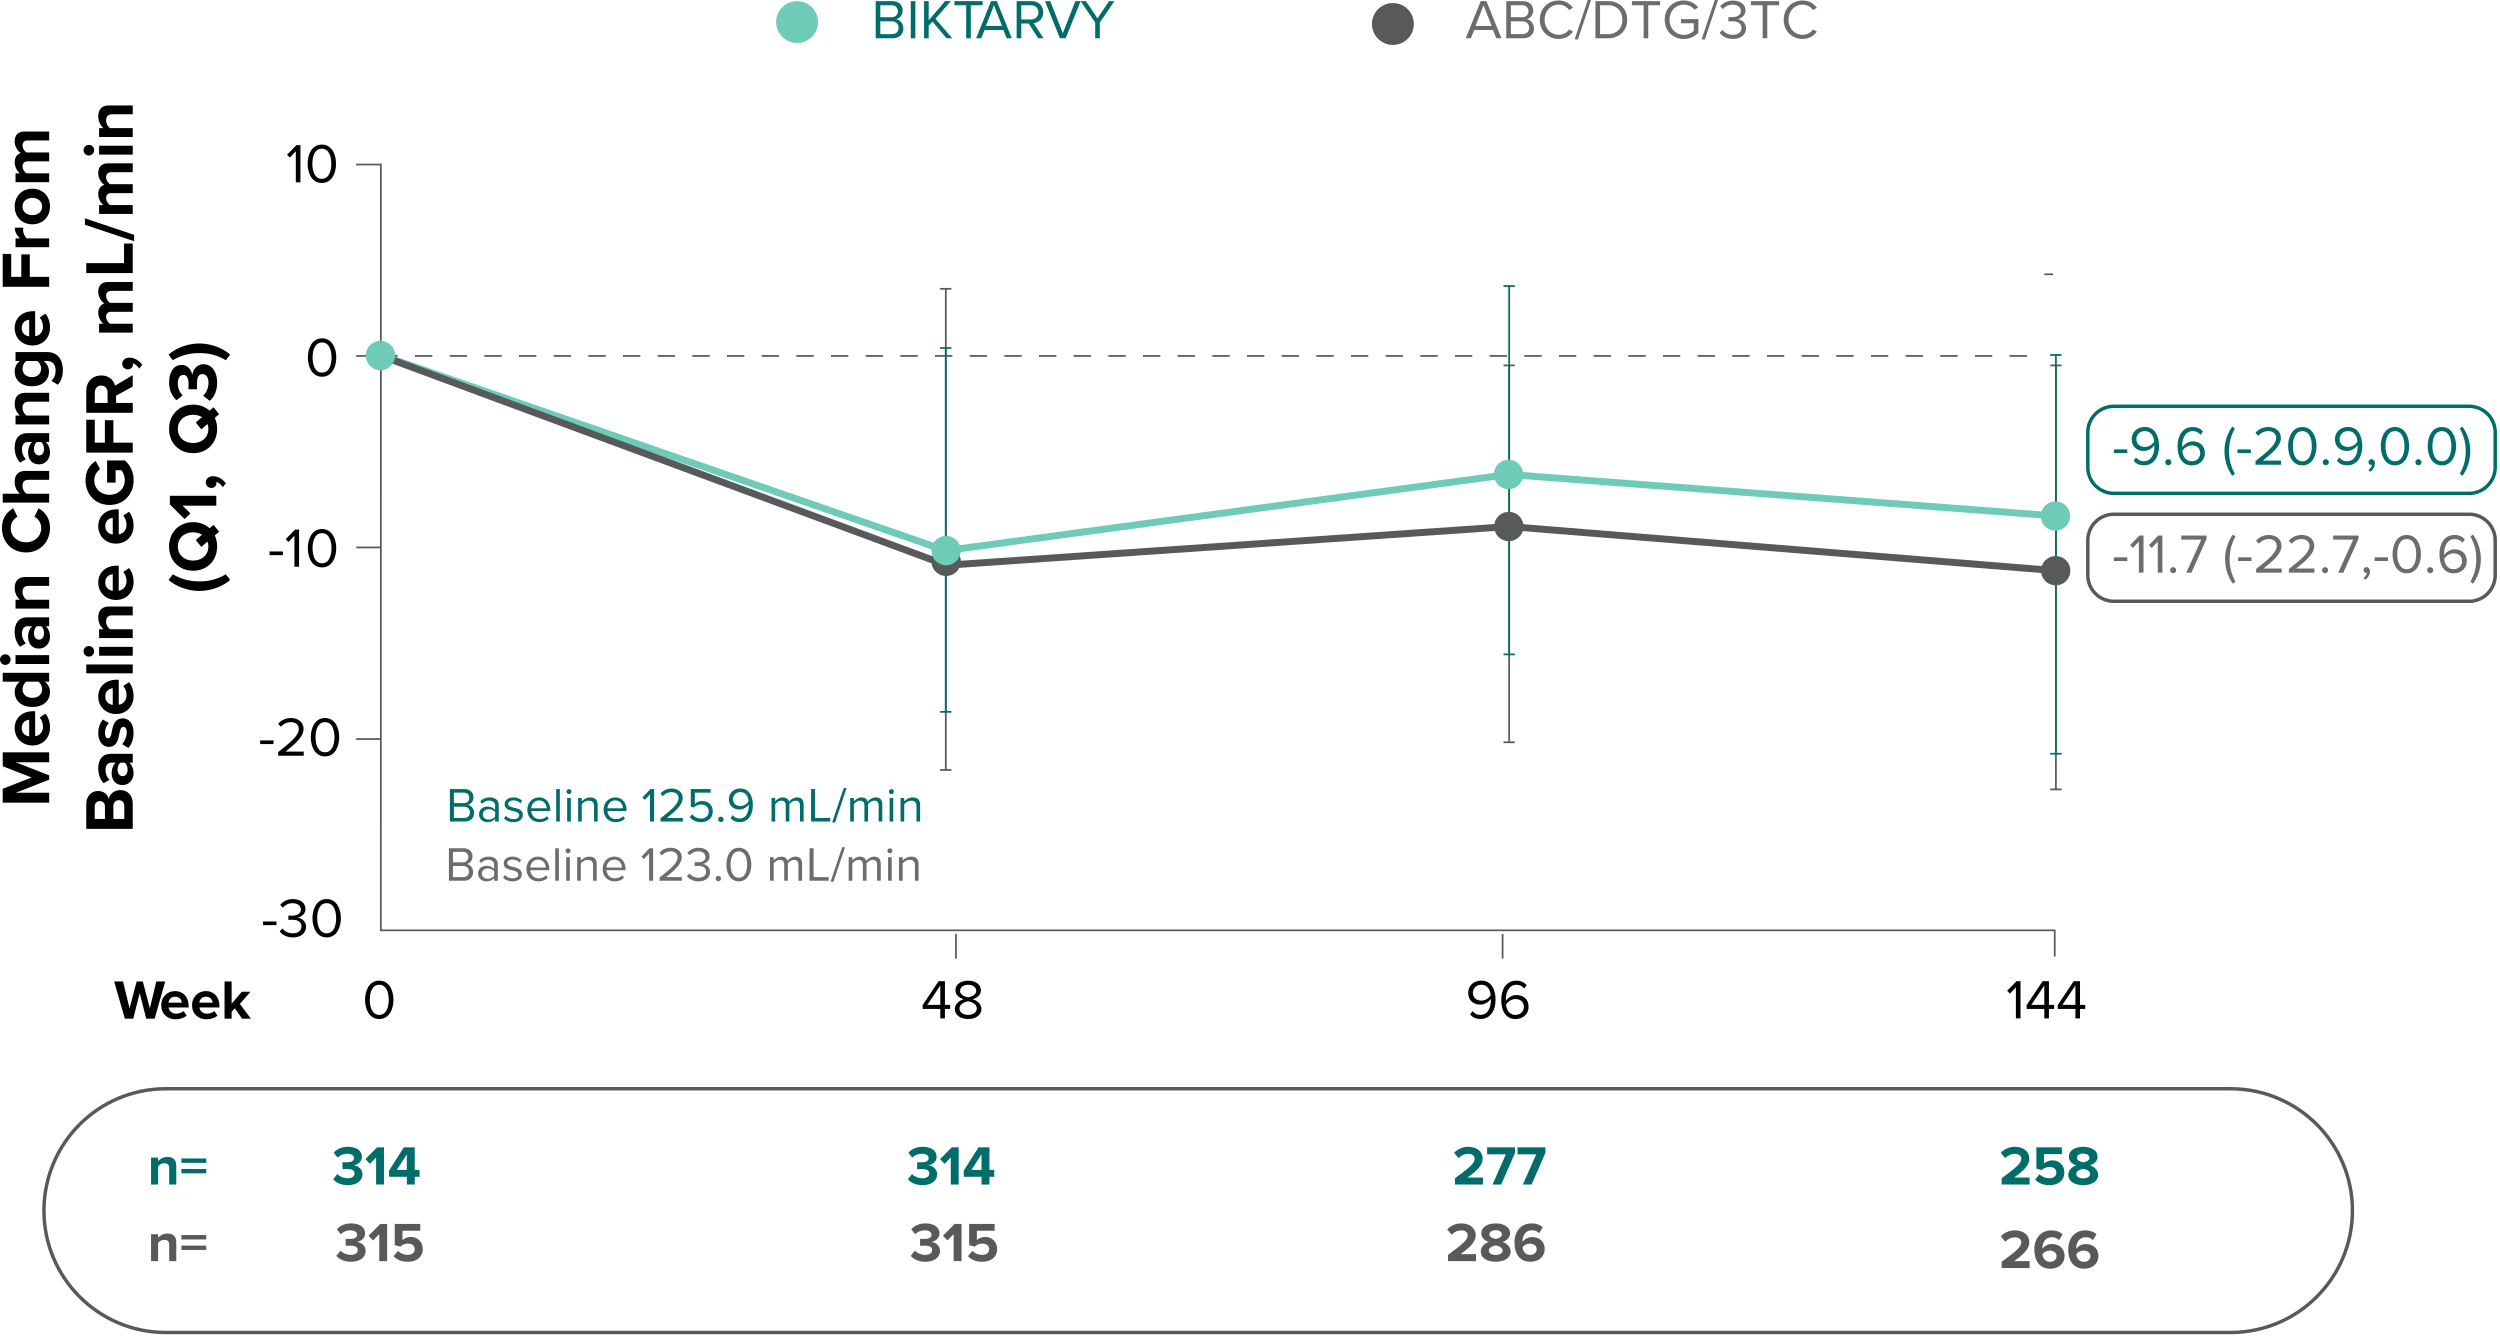 <svg width="718" height="384" viewBox="0 0 718 384" xmlns="http://www.w3.org/2000/svg">
    <g fill="none" fill-rule="evenodd">
        <path fill="#58595B" fill-rule="nonzero" d="m109.636 47-.008 219.937H590.37v7.754h-.5v-7.254H109.128V47.493h-6.88l.023-.493z"/>
        <path d="M114.22 101.969v.5h-4.979v-.5h4.978zm9.955 0v.5h-4.978v-.5h4.978zm9.956 0v.5h-4.978v-.5h4.978zm9.956 0v.5h-4.978v-.5h4.978zm9.956 0v.5h-4.978v-.5h4.978zm9.956 0v.5h-4.978v-.5H164zm9.956 0v.5h-4.978v-.5h4.978zm9.956 0v.5h-4.978v-.5h4.978zm9.956 0v.5h-4.978v-.5h4.978zm9.956 0v.5h-4.978v-.5h4.978zm9.956 0v.5h-4.978v-.5h4.978zm9.956 0v.5h-4.978v-.5h4.978zm9.956 0v.5h-4.978v-.5h4.978zm9.956 0v.5h-4.978v-.5h4.978zm9.956 0v.5h-4.978v-.5h4.978zm9.956 0v.5h-4.978v-.5h4.978zm9.956 0v.5h-4.978v-.5h4.978zm9.956 0v.5h-4.978v-.5h4.978zm9.956 0v.5h-4.978v-.5h4.978zm9.956 0v.5h-4.978v-.5h4.978zm9.956 0v.5h-4.978v-.5h4.978zm9.956 0v.5h-4.978v-.5h4.978zm9.956 0v.5h-4.978v-.5h4.978zm9.956 0v.5h-4.978v-.5h4.978zm9.956 0v.5h-4.978v-.5h4.978zm9.956 0v.5h-4.978v-.5h4.978zm9.956 0v.5h-4.978v-.5h4.978zm9.956 0v.5h-4.978v-.5h4.978zm9.956 0v.5h-4.978v-.5h4.978zm9.956 0v.5h-4.978v-.5h4.978zm9.956 0v.5h-4.978v-.5h4.978zm9.956 0v.5h-4.978v-.5h4.978zm9.956 0v.5h-4.978v-.5h4.978zm9.956 0v.5h-4.978v-.5h4.978zm9.956 0v.5h-4.978v-.5h4.978zm9.956 0v.5h-4.978v-.5h4.978zm9.956 0v.5h-4.978v-.5h4.978zm9.956 0v.5h-4.978v-.5h4.978zm9.956 0v.5h-4.978v-.5h4.978zm9.956 0v.5h-4.978v-.5h4.978zm9.956 0v.5h-4.978v-.5h4.978zm9.956 0v.5h-4.978v-.5h4.978zm9.956 0v.5h-4.978v-.5h4.978zm9.956 0v.5h-4.978v-.5h4.978zm9.956 0v.5h-4.978v-.5h4.978zm9.956 0v.5h-4.978v-.5h4.978zm9.956 0v.5h-4.978v-.5h4.978zm9.956 0v.5h-4.978v-.5h4.978zM587.12 79.033h2.5v-.5h-2.5z" fill="#58595B" fill-rule="nonzero"/>
        <path fill="#58595B" fill-rule="nonzero" d="M271.385 82.764v138.37h.5V82.764z"/>
        <path fill="#58595B" d="M269.995 83.191h3.25v-.499h-3.25zM270.01 221.384h3.25v-.5h-3.25z"/>
        <path fill="#58595B" fill-rule="nonzero" d="M433.184 104.941v108.062h.5V104.941z"/>
        <path fill="#58595B" d="M431.808 105.191h3.251v-.5h-3.251zM431.804 213.437h3.25v-.5h-3.25z"/>
        <path fill="#58595B" fill-rule="nonzero" d="M590.205 104.941v122h.5v-122z"/>
        <path fill="#58595B" d="M588.829 105.191h3.25v-.5h-3.25zM588.829 226.962h3.25v-.5h-3.25z"/>
        <g fill="#000" fill-rule="nonzero">
            <path d="M41.995 292.555h2.416l3.04-10.672h-2.56l-1.856 7.712-2.016-7.712h-1.776l-2.032 7.712-1.872-7.712h-2.544l3.056 10.672h2.416l1.856-7.328zM46.3 288.683c0 2.48 1.775 4.064 4.127 4.064 1.2 0 2.416-.368 3.184-1.072l-.896-1.312c-.496.48-1.344.768-2.064.768-1.312 0-2.096-.816-2.224-1.792h5.744v-.448c0-2.528-1.568-4.256-3.872-4.256-2.352 0-4 1.808-4 4.048zm4-2.432c1.343 0 1.855.976 1.903 1.712h-3.808c.096-.768.64-1.712 1.904-1.712zM55.147 288.683c0 2.48 1.776 4.064 4.128 4.064 1.2 0 2.416-.368 3.184-1.072l-.896-1.312c-.496.48-1.344.768-2.064.768-1.312 0-2.096-.816-2.224-1.792h5.744v-.448c0-2.528-1.568-4.256-3.872-4.256-2.352 0-4 1.808-4 4.048zm4-2.432c1.344 0 1.856.976 1.904 1.712h-3.808c.096-.768.64-1.712 1.904-1.712zM69.5 292.555h2.543l-3.152-4.224 3.056-3.504h-2.496l-2.928 3.44v-6.384h-2.032v10.672h2.032v-1.984l.928-.992z"/>
        </g>
        <path d="M104.845 287.143c0 2.592 1.152 5.52 4.08 5.52 2.912 0 4.08-2.928 4.08-5.52 0-2.608-1.168-5.504-4.08-5.504-2.928 0-4.08 2.896-4.08 5.504zm6.8 0c0 2.128-.688 4.336-2.72 4.336s-2.72-2.208-2.72-4.336.688-4.32 2.72-4.32 2.72 2.192 2.72 4.32z" fill="#000" fill-rule="nonzero"/>
        <g fill="#006D6A" fill-rule="nonzero">
            <path d="M129.202 235.952h4.256c1.708 0 2.702-1.022 2.702-2.52 0-1.12-.826-2.142-1.82-2.296.854-.182 1.638-.966 1.638-2.142 0-1.4-.994-2.38-2.618-2.38h-4.158v9.338zm1.162-5.292v-3.01h2.8c1.05 0 1.61.672 1.61 1.512 0 .854-.56 1.498-1.61 1.498h-2.8zm0 4.256v-3.22h2.856c1.148 0 1.736.756 1.736 1.61 0 .994-.644 1.61-1.736 1.61h-2.856zM142.194 235.952h1.05v-4.648c0-1.638-1.19-2.282-2.618-2.282-1.106 0-1.974.364-2.702 1.12l.49.728c.602-.644 1.26-.938 2.072-.938.98 0 1.708.518 1.708 1.428v1.218c-.546-.63-1.316-.924-2.24-.924-1.148 0-2.366.714-2.366 2.226 0 1.47 1.218 2.24 2.366 2.24.91 0 1.68-.322 2.24-.938v.77zm0-1.428c-.406.56-1.12.84-1.862.84-.98 0-1.666-.616-1.666-1.47 0-.868.686-1.484 1.666-1.484.742 0 1.456.28 1.862.84v1.274zM144.756 235.056c.686.728 1.624 1.064 2.73 1.064 1.75 0 2.66-.91 2.66-2.044 0-1.498-1.358-1.834-2.534-2.1-.882-.21-1.652-.42-1.652-1.078 0-.602.574-1.022 1.498-1.022.868 0 1.61.364 2.016.854l.49-.728c-.546-.546-1.358-.98-2.506-.98-1.61 0-2.52.896-2.52 1.946 0 1.4 1.302 1.708 2.45 1.974.91.224 1.736.462 1.736 1.204 0 .658-.56 1.12-1.596 1.12-.924 0-1.778-.448-2.226-.966l-.546.756zM151.462 232.564c0 2.114 1.442 3.556 3.444 3.556 1.106 0 2.016-.364 2.688-1.036l-.504-.686c-.532.546-1.316.854-2.086.854-1.456 0-2.352-1.064-2.436-2.338h5.474v-.266c0-2.03-1.204-3.626-3.248-3.626-1.932 0-3.332 1.582-3.332 3.542zm3.318-2.674c1.54 0 2.212 1.246 2.226 2.254h-4.438c.056-1.036.77-2.254 2.212-2.254zM159.736 235.952h1.05v-9.338h-1.05zM163.404 228.056a.717.717 0 0 0 .714-.714c0-.392-.322-.7-.714-.7-.378 0-.7.308-.7.7 0 .392.322.714.7.714zm-.518 7.896h1.05v-6.762h-1.05v6.762zM170.6 235.952h1.05v-4.746c0-1.47-.742-2.184-2.156-2.184-1.008 0-1.932.588-2.408 1.148v-.98h-1.05v6.762h1.05v-4.942c.392-.546 1.176-1.05 2.002-1.05.91 0 1.512.378 1.512 1.568v4.424zM173.358 232.564c0 2.114 1.442 3.556 3.444 3.556 1.106 0 2.016-.364 2.688-1.036l-.504-.686c-.532.546-1.316.854-2.086.854-1.456 0-2.352-1.064-2.436-2.338h5.474v-.266c0-2.03-1.204-3.626-3.248-3.626-1.932 0-3.332 1.582-3.332 3.542zm3.318-2.674c1.54 0 2.212 1.246 2.226 2.254h-4.438c.056-1.036.77-2.254 2.212-2.254zM186.686 235.952h1.162v-9.338h-1.022l-2.338 2.408.7.714 1.498-1.582zM189.696 235.952h6.412v-1.036h-4.578c2.604-2.058 4.536-3.794 4.536-5.698 0-1.862-1.582-2.744-3.136-2.744-1.316 0-2.534.532-3.248 1.47l.714.742c.546-.7 1.414-1.176 2.534-1.176.966 0 1.946.518 1.946 1.708 0 1.61-1.82 3.164-5.18 5.81v.924zM198.096 234.622c.7.924 1.708 1.498 3.29 1.498 1.876 0 3.318-1.176 3.318-3.08 0-1.918-1.414-2.982-2.968-2.982-.938 0-1.736.392-2.184.84v-3.248h4.55v-1.036h-5.712v5.04l.854.294c.63-.616 1.33-.882 2.156-.882 1.26 0 2.142.784 2.142 2.016 0 1.134-.882 2.002-2.156 2.002-1.148 0-1.96-.448-2.576-1.232l-.714.77zM206.272 235.322c0 .42.35.77.77.77.42 0 .77-.35.77-.77 0-.42-.35-.77-.77-.77-.42 0-.77.35-.77.77zM209.828 234.986c.588.672 1.4 1.12 2.59 1.12 2.618 0 3.794-2.296 3.794-4.816 0-2.548-.994-4.83-3.612-4.83-2.03 0-3.262 1.442-3.262 3.052 0 1.988 1.386 2.982 3.066 2.982 1.19 0 2.226-.812 2.632-1.456.014.126.014.252.014.378 0 1.764-.742 3.654-2.632 3.654-.966 0-1.526-.392-2.002-.952l-.588.868zm5.166-4.886c-.49.826-1.4 1.386-2.324 1.386-1.204 0-2.156-.644-2.156-2.016 0-.882.714-1.974 2.142-1.974 1.624 0 2.24 1.442 2.338 2.604zM229.75 235.952h1.05v-4.886c0-1.358-.658-2.044-1.89-2.044-.98 0-1.89.644-2.268 1.26-.196-.7-.784-1.26-1.82-1.26-.994 0-1.904.714-2.184 1.148v-.98h-1.05v6.762h1.05v-4.942c.364-.546 1.092-1.05 1.778-1.05.882 0 1.246.546 1.246 1.4v4.592h1.05v-4.956c.35-.532 1.092-1.036 1.792-1.036.868 0 1.246.546 1.246 1.4v4.592zM232.942 235.952h5.502v-1.036h-4.34v-8.302h-1.162zM238.99 236.232h.826l3.318-9.898h-.826zM252.346 235.952h1.05v-4.886c0-1.358-.658-2.044-1.89-2.044-.98 0-1.89.644-2.268 1.26-.196-.7-.784-1.26-1.82-1.26-.994 0-1.904.714-2.184 1.148v-.98h-1.05v6.762h1.05v-4.942c.364-.546 1.092-1.05 1.778-1.05.882 0 1.246.546 1.246 1.4v4.592h1.05v-4.956c.35-.532 1.092-1.036 1.792-1.036.868 0 1.246.546 1.246 1.4v4.592zM256.014 228.056a.717.717 0 0 0 .714-.714c0-.392-.322-.7-.714-.7-.378 0-.7.308-.7.7 0 .392.322.714.7.714zm-.518 7.896h1.05v-6.762h-1.05v6.762zM263.21 235.952h1.05v-4.746c0-1.47-.742-2.184-2.156-2.184-1.008 0-1.932.588-2.408 1.148v-.98h-1.05v6.762h1.05v-4.942c.392-.546 1.176-1.05 2.002-1.05.91 0 1.512.378 1.512 1.568v4.424z"/>
        </g>
        <g fill="#6B6C6E" fill-rule="nonzero">
            <path d="M128.927 252.955h4.256c1.708 0 2.702-1.022 2.702-2.52 0-1.12-.826-2.142-1.82-2.296.854-.182 1.638-.966 1.638-2.142 0-1.4-.994-2.38-2.618-2.38h-4.158v9.338zm1.162-5.292v-3.01h2.8c1.05 0 1.61.672 1.61 1.512 0 .854-.56 1.498-1.61 1.498h-2.8zm0 4.256v-3.22h2.856c1.148 0 1.736.756 1.736 1.61 0 .994-.644 1.61-1.736 1.61h-2.856zM141.919 252.955h1.05v-4.648c0-1.638-1.19-2.282-2.618-2.282-1.106 0-1.974.364-2.702 1.12l.49.728c.602-.644 1.26-.938 2.072-.938.98 0 1.708.518 1.708 1.428v1.218c-.546-.63-1.316-.924-2.24-.924-1.148 0-2.366.714-2.366 2.226 0 1.47 1.218 2.24 2.366 2.24.91 0 1.68-.322 2.24-.938v.77zm0-1.428c-.406.56-1.12.84-1.862.84-.98 0-1.666-.616-1.666-1.47 0-.868.686-1.484 1.666-1.484.742 0 1.456.28 1.862.84v1.274zM144.48 252.06c.687.727 1.625 1.063 2.73 1.063 1.75 0 2.66-.91 2.66-2.044 0-1.498-1.357-1.834-2.533-2.1-.882-.21-1.652-.42-1.652-1.078 0-.602.574-1.022 1.498-1.022.868 0 1.61.364 2.016.854l.49-.728c-.546-.546-1.358-.98-2.506-.98-1.61 0-2.52.896-2.52 1.946 0 1.4 1.302 1.708 2.45 1.974.91.224 1.736.462 1.736 1.204 0 .658-.56 1.12-1.596 1.12-.924 0-1.778-.448-2.226-.966l-.546.756zM151.187 249.567c0 2.114 1.442 3.556 3.444 3.556 1.106 0 2.016-.364 2.688-1.036l-.504-.686c-.532.546-1.316.854-2.086.854-1.456 0-2.352-1.064-2.436-2.338h5.474v-.266c0-2.03-1.204-3.626-3.248-3.626-1.932 0-3.332 1.582-3.332 3.542zm3.318-2.674c1.54 0 2.212 1.246 2.226 2.254h-4.438c.056-1.036.77-2.254 2.212-2.254zM159.46 252.955h1.05v-9.338h-1.05zM163.129 245.06a.717.717 0 0 0 .714-.715c0-.392-.322-.7-.714-.7-.378 0-.7.308-.7.7 0 .392.322.714.7.714zm-.518 7.895h1.05v-6.762h-1.05v6.762zM170.325 252.955h1.05v-4.746c0-1.47-.742-2.184-2.156-2.184-1.008 0-1.932.588-2.408 1.148v-.98h-1.05v6.762h1.05v-4.942c.392-.546 1.176-1.05 2.002-1.05.91 0 1.512.378 1.512 1.568v4.424zM173.083 249.567c0 2.114 1.442 3.556 3.444 3.556 1.106 0 2.016-.364 2.688-1.036l-.504-.686c-.532.546-1.316.854-2.086.854-1.456 0-2.352-1.064-2.436-2.338h5.474v-.266c0-2.03-1.204-3.626-3.248-3.626-1.932 0-3.332 1.582-3.332 3.542zm3.318-2.674c1.54 0 2.212 1.246 2.226 2.254h-4.438c.056-1.036.77-2.254 2.212-2.254zM186.41 252.955h1.163v-9.338h-1.022l-2.338 2.408.7.714 1.498-1.582zM189.42 252.955h6.413v-1.036h-4.578c2.604-2.058 4.536-3.794 4.536-5.698 0-1.862-1.582-2.744-3.136-2.744-1.316 0-2.534.532-3.248 1.47l.714.742c.546-.7 1.414-1.176 2.534-1.176.966 0 1.946.518 1.946 1.708 0 1.61-1.82 3.164-5.18 5.81v.924zM197.303 251.583c.574.84 1.736 1.54 3.318 1.54 2.058 0 3.304-1.134 3.304-2.688 0-1.498-1.302-2.226-2.156-2.296.882-.154 2.016-.826 2.016-2.17 0-1.582-1.372-2.492-3.164-2.492-1.442 0-2.52.63-3.192 1.442l.644.728c.686-.742 1.442-1.134 2.464-1.134 1.134 0 2.086.56 2.086 1.596 0 1.078-.994 1.54-2.17 1.54-.378 0-.812 0-.966-.014v1.064c.14-.014.574-.014.966-.014 1.372 0 2.324.49 2.324 1.652 0 1.078-.826 1.75-2.184 1.75-1.106 0-2.058-.504-2.604-1.232l-.686.728zM205.535 252.325c0 .42.35.77.77.77.42 0 .77-.35.77-.77 0-.42-.35-.77-.77-.77-.42 0-.77.35-.77.77zM208.629 248.293c0 2.268 1.008 4.83 3.57 4.83 2.548 0 3.57-2.562 3.57-4.83 0-2.282-1.022-4.816-3.57-4.816-2.562 0-3.57 2.534-3.57 4.816zm5.95 0c0 1.862-.602 3.794-2.38 3.794s-2.38-1.932-2.38-3.794.602-3.78 2.38-3.78 2.38 1.918 2.38 3.78zM229.307 252.955h1.05v-4.886c0-1.358-.658-2.044-1.89-2.044-.98 0-1.89.644-2.268 1.26-.196-.7-.784-1.26-1.82-1.26-.994 0-1.904.714-2.184 1.148v-.98h-1.05v6.762h1.05v-4.942c.364-.546 1.092-1.05 1.778-1.05.882 0 1.246.546 1.246 1.4v4.592h1.05V248c.35-.532 1.092-1.036 1.792-1.036.868 0 1.246.546 1.246 1.4v4.592zM232.499 252.955H238v-1.036h-4.34v-8.302h-1.162zM238.547 253.235h.826l3.318-9.898h-.826zM251.903 252.955h1.05v-4.886c0-1.358-.658-2.044-1.89-2.044-.98 0-1.89.644-2.268 1.26-.196-.7-.784-1.26-1.82-1.26-.994 0-1.904.714-2.184 1.148v-.98h-1.05v6.762h1.05v-4.942c.364-.546 1.092-1.05 1.778-1.05.882 0 1.246.546 1.246 1.4v4.592h1.05V248c.35-.532 1.092-1.036 1.792-1.036.868 0 1.246.546 1.246 1.4v4.592zM255.57 245.06a.717.717 0 0 0 .715-.715c0-.392-.322-.7-.714-.7-.378 0-.7.308-.7.7 0 .392.322.714.7.714zm-.517 7.895h1.05v-6.762h-1.05v6.762zM262.767 252.955h1.05v-4.746c0-1.47-.742-2.184-2.156-2.184-1.008 0-1.932.588-2.408 1.148v-.98h-1.05v6.762h1.05v-4.942c.392-.546 1.176-1.05 2.002-1.05.91 0 1.512.378 1.512 1.568v4.424z"/>
        </g>
        <g fill="#006D6A" fill-rule="nonzero">
            <path d="M607.118 130.127h3.84v-1.056h-3.84zM612.782 132.367c.672.768 1.6 1.28 2.96 1.28 2.992 0 4.336-2.624 4.336-5.504 0-2.912-1.136-5.52-4.128-5.52-2.32 0-3.728 1.648-3.728 3.488 0 2.272 1.584 3.408 3.504 3.408 1.36 0 2.544-.928 3.008-1.664.016.144.016.288.016.432 0 2.016-.848 4.176-3.008 4.176-1.104 0-1.744-.448-2.288-1.088l-.672.992zm5.904-5.584c-.56.944-1.6 1.584-2.656 1.584-1.376 0-2.464-.736-2.464-2.304 0-1.008.816-2.256 2.448-2.256 1.856 0 2.56 1.648 2.672 2.976zM621.854 132.751c0 .48.4.88.88.88s.88-.4.88-.88-.4-.88-.88-.88-.88.4-.88.88zM625.39 128.16c0 2.895 1.136 5.503 4.112 5.503 2.336 0 3.744-1.632 3.744-3.488 0-2.272-1.568-3.408-3.488-3.408-1.376 0-2.56.928-3.024 1.664-.016-.144-.016-.272-.016-.416 0-2.096.944-4.192 3.008-4.192 1.12 0 1.744.448 2.288 1.088l.672-.992c-.656-.752-1.584-1.28-2.96-1.28-2.992 0-4.336 2.624-4.336 5.52zm6.512 2.063c0 1.024-.8 2.256-2.448 2.256-1.856 0-2.56-1.632-2.688-2.96.592-.944 1.616-1.6 2.672-1.6 1.376 0 2.464.736 2.464 2.304zM641.118 136.655l.72-.56c-1.024-2.016-1.664-3.856-1.664-6.512 0-2.672.64-4.496 1.664-6.528l-.72-.544c-1.44 1.984-2.256 4.496-2.256 7.072 0 2.576.816 5.104 2.256 7.072zM642.606 130.127h3.84v-1.056h-3.84zM647.79 133.471h7.328v-1.184h-5.232c2.976-2.352 5.184-4.336 5.184-6.512 0-2.128-1.808-3.136-3.584-3.136-1.504 0-2.896.608-3.712 1.68l.816.848c.624-.8 1.616-1.344 2.896-1.344 1.104 0 2.224.592 2.224 1.952 0 1.84-2.08 3.616-5.92 6.64v1.056zM657.15 128.143c0 2.592 1.152 5.52 4.08 5.52 2.912 0 4.08-2.928 4.08-5.52 0-2.608-1.168-5.504-4.08-5.504-2.928 0-4.08 2.896-4.08 5.504zm6.8 0c0 2.128-.688 4.336-2.72 4.336s-2.72-2.208-2.72-4.336.688-4.32 2.72-4.32 2.72 2.192 2.72 4.32zM667.086 132.751c0 .48.4.88.88.88s.88-.4.88-.88-.4-.88-.88-.88-.88.4-.88.88zM671.15 132.367c.672.768 1.6 1.28 2.96 1.28 2.992 0 4.336-2.624 4.336-5.504 0-2.912-1.136-5.52-4.128-5.52-2.32 0-3.728 1.648-3.728 3.488 0 2.272 1.584 3.408 3.504 3.408 1.36 0 2.544-.928 3.008-1.664.016.144.016.288.016.432 0 2.016-.848 4.176-3.008 4.176-1.104 0-1.744-.448-2.288-1.088l-.672.992zm5.904-5.584c-.56.944-1.6 1.584-2.656 1.584-1.376 0-2.464-.736-2.464-2.304 0-1.008.816-2.256 2.448-2.256 1.856 0 2.56 1.648 2.672 2.976zM680.766 135.503c.736-.528 1.312-1.44 1.312-2.416 0-.768-.48-1.216-1.008-1.216-.48 0-.848.4-.848.864 0 .48.32.816.768.816.08 0 .192-.016.224-.032-.064.528-.528 1.152-1.04 1.488l.592.496zM683.758 128.143c0 2.592 1.152 5.52 4.08 5.52 2.912 0 4.08-2.928 4.08-5.52 0-2.608-1.168-5.504-4.08-5.504-2.928 0-4.08 2.896-4.08 5.504zm6.8 0c0 2.128-.688 4.336-2.72 4.336s-2.72-2.208-2.72-4.336.688-4.32 2.72-4.32 2.72 2.192 2.72 4.32zM693.694 132.751c0 .48.4.88.88.88s.88-.4.88-.88-.4-.88-.88-.88-.88.4-.88.88zM697.23 128.143c0 2.592 1.152 5.52 4.08 5.52 2.912 0 4.08-2.928 4.08-5.52 0-2.608-1.168-5.504-4.08-5.504-2.928 0-4.08 2.896-4.08 5.504zm6.8 0c0 2.128-.688 4.336-2.72 4.336s-2.72-2.208-2.72-4.336.688-4.32 2.72-4.32 2.72 2.192 2.72 4.32zM708.158 129.583c0 2.656-.64 4.496-1.68 6.512l.72.56c1.456-1.968 2.272-4.496 2.272-7.072 0-2.576-.816-5.088-2.272-7.072l-.72.544c1.04 2.032 1.68 3.856 1.68 6.528z"/>
        </g>
        <g fill="#6B6C6E" fill-rule="nonzero">
            <path d="M607.118 161.125h3.84v-1.056h-3.84zM614.286 164.469h1.328v-10.672h-1.168l-2.672 2.752.8.816 1.712-1.808zM619.71 164.469h1.328v-10.672h-1.168l-2.672 2.752.8.816 1.712-1.808zM623.246 163.749c0 .48.4.88.88.88s.88-.4.88-.88-.4-.88-.88-.88-.88.4-.88.88zM627.902 164.469h1.472l4.368-9.76v-.912h-7.28v1.184h5.744zM641.294 167.653l.72-.56c-1.024-2.016-1.664-3.856-1.664-6.512 0-2.672.64-4.496 1.664-6.528l-.72-.544c-1.44 1.984-2.256 4.496-2.256 7.072 0 2.576.816 5.104 2.256 7.072zM642.782 161.125h3.84v-1.056h-3.84zM647.966 164.469h7.328v-1.184h-5.232c2.976-2.352 5.184-4.336 5.184-6.512 0-2.128-1.808-3.136-3.584-3.136-1.504 0-2.896.608-3.712 1.68l.816.848c.624-.8 1.616-1.344 2.896-1.344 1.104 0 2.224.592 2.224 1.952 0 1.84-2.08 3.616-5.92 6.64v1.056zM657.374 164.469h7.328v-1.184h-5.232c2.976-2.352 5.184-4.336 5.184-6.512 0-2.128-1.808-3.136-3.584-3.136-1.504 0-2.896.608-3.712 1.68l.816.848c.624-.8 1.616-1.344 2.896-1.344 1.104 0 2.224.592 2.224 1.952 0 1.84-2.08 3.616-5.92 6.64v1.056zM666.878 163.749c0 .48.4.88.88.88s.88-.4.88-.88-.4-.88-.88-.88-.88.4-.88.88zM671.534 164.469h1.472l4.368-9.76v-.912h-7.28v1.184h5.744zM679.342 166.5c.736-.527 1.312-1.44 1.312-2.415 0-.768-.48-1.216-1.008-1.216-.48 0-.848.4-.848.864 0 .48.32.816.768.816.08 0 .192-.016.224-.032-.064.528-.528 1.152-1.04 1.488l.592.496zM681.998 161.125h3.84v-1.056h-3.84zM687.134 159.14c0 2.593 1.152 5.52 4.08 5.52 2.912 0 4.08-2.927 4.08-5.52 0-2.607-1.168-5.503-4.08-5.503-2.928 0-4.08 2.896-4.08 5.504zm6.8 0c0 2.129-.688 4.337-2.72 4.337s-2.72-2.208-2.72-4.336.688-4.32 2.72-4.32 2.72 2.192 2.72 4.32zM697.07 163.749c0 .48.4.88.88.88s.88-.4.88-.88-.4-.88-.88-.88-.88.4-.88.88zM700.606 159.157c0 2.896 1.136 5.504 4.112 5.504 2.336 0 3.744-1.632 3.744-3.488 0-2.272-1.568-3.408-3.488-3.408-1.376 0-2.56.928-3.024 1.664-.016-.144-.016-.272-.016-.416 0-2.096.944-4.192 3.008-4.192 1.12 0 1.744.448 2.288 1.088l.672-.992c-.656-.752-1.584-1.28-2.96-1.28-2.992 0-4.336 2.624-4.336 5.52zm6.512 2.064c0 1.024-.8 2.256-2.448 2.256-1.856 0-2.56-1.632-2.688-2.96.592-.944 1.616-1.6 2.672-1.6 1.376 0 2.464.736 2.464 2.304zM711.198 160.58c0 2.657-.64 4.497-1.68 6.513l.72.56c1.456-1.968 2.272-4.496 2.272-7.072 0-2.576-.816-5.088-2.272-7.072l-.72.544c1.04 2.032 1.68 3.856 1.68 6.528z"/>
        </g>
        <path d="M709.12 116.191a8 8 0 0 1 8 8v10a8 8 0 0 1-8 8h-102a8 8 0 0 1-8-8v-10a8 8 0 0 1 8-8h102zm0 1h-102a7 7 0 0 0-7 7v10a7 7 0 0 0 7 7h102a7 7 0 0 0 7-7v-10a7 7 0 0 0-7-7z" fill="#006D6A" fill-rule="nonzero"/>
        <path d="M709.12 147.191a8 8 0 0 1 8 8v10a8 8 0 0 1-8 8h-102a8 8 0 0 1-8-8v-10a8 8 0 0 1 8-8h102zm0 1h-102a7 7 0 0 0-7 7v10a7 7 0 0 0 7 7h102a7 7 0 0 0 7-7v-10a7 7 0 0 0-7-7z" fill="#58595B" fill-rule="nonzero"/>
        <g fill="#000" fill-rule="nonzero">
            <path d="M77.424 159.427h3.84v-1.056h-3.84zM84.563 162.77h1.328V152.1h-1.168l-2.672 2.752.8.816 1.712-1.808zM88.406 157.443c0 2.592 1.152 5.52 4.08 5.52 2.912 0 4.08-2.928 4.08-5.52 0-2.608-1.168-5.504-4.08-5.504-2.928 0-4.08 2.896-4.08 5.504zm6.8 0c0 2.128-.688 4.336-2.72 4.336s-2.72-2.208-2.72-4.336.688-4.32 2.72-4.32 2.72 2.192 2.72 4.32z"/>
        </g>
        <path d="M88.421 102.68c0 2.592 1.152 5.52 4.08 5.52 2.912 0 4.08-2.928 4.08-5.52 0-2.608-1.168-5.504-4.08-5.504-2.928 0-4.08 2.896-4.08 5.504zm6.8 0c0 2.128-.688 4.336-2.72 4.336s-2.72-2.208-2.72-4.336.688-4.32 2.72-4.32 2.72 2.192 2.72 4.32z" fill="#000" fill-rule="nonzero"/>
        <g fill="#000" fill-rule="nonzero">
            <path d="M84.959 52.357h1.328V41.685h-1.168l-2.672 2.752.8.816 1.712-1.808zM88.35 47.029c0 2.592 1.153 5.52 4.08 5.52 2.913 0 4.08-2.928 4.08-5.52 0-2.608-1.167-5.504-4.08-5.504-2.927 0-4.08 2.896-4.08 5.504zm6.8 0c0 2.128-.687 4.336-2.72 4.336-2.031 0-2.72-2.208-2.72-4.336s.689-4.32 2.72-4.32c2.033 0 2.72 2.192 2.72 4.32z"/>
        </g>
        <g fill="#000" fill-rule="nonzero">
            <path d="M75.553 265.698h3.84v-1.056h-3.84zM80.327 267.474c.656.96 1.984 1.76 3.792 1.76 2.352 0 3.776-1.296 3.776-3.072 0-1.712-1.488-2.544-2.464-2.624 1.008-.176 2.304-.944 2.304-2.48 0-1.808-1.568-2.848-3.616-2.848-1.648 0-2.88.72-3.648 1.648l.736.832c.784-.848 1.648-1.296 2.816-1.296 1.296 0 2.384.64 2.384 1.824 0 1.232-1.136 1.76-2.48 1.76-.432 0-.928 0-1.104-.016v1.216c.16-.016.656-.016 1.104-.016 1.568 0 2.656.56 2.656 1.888 0 1.232-.944 2-2.496 2-1.264 0-2.352-.576-2.976-1.408l-.784.832zM89.742 263.714c0 2.592 1.152 5.52 4.08 5.52 2.912 0 4.08-2.928 4.08-5.52 0-2.608-1.168-5.504-4.08-5.504-2.928 0-4.08 2.896-4.08 5.504zm6.8 0c0 2.128-.688 4.336-2.72 4.336s-2.72-2.208-2.72-4.336.688-4.32 2.72-4.32 2.72 2.192 2.72 4.32z"/>
        </g>
        <g fill="#000" fill-rule="nonzero">
            <path d="M74.717 213.703h3.84v-1.056h-3.84zM79.901 217.047h7.328v-1.184h-5.232c2.976-2.352 5.184-4.336 5.184-6.512 0-2.128-1.808-3.136-3.584-3.136-1.504 0-2.896.608-3.712 1.68l.816.848c.624-.8 1.616-1.344 2.896-1.344 1.104 0 2.224.592 2.224 1.952 0 1.84-2.08 3.616-5.92 6.64v1.056zM89.261 211.72c0 2.591 1.152 5.52 4.08 5.52 2.912 0 4.08-2.929 4.08-5.52 0-2.609-1.168-5.505-4.08-5.505-2.928 0-4.08 2.896-4.08 5.504zm6.8 0c0 2.127-.688 4.335-2.72 4.335s-2.72-2.208-2.72-4.336.688-4.32 2.72-4.32 2.72 2.192 2.72 4.32z"/>
        </g>
        <g fill="#000" fill-rule="nonzero">
            <path d="M270.054 292.476h1.328v-2.704h1.504v-1.168h-1.504v-6.8h-1.824l-4.576 6.864v1.104h5.072v2.704zm0-9.44v5.568h-3.744l3.744-5.568zM274.23 289.772c0 1.824 1.712 2.896 3.824 2.896 2.096 0 3.824-1.088 3.824-2.896 0-1.424-1.216-2.4-2.544-2.8 1.232-.352 2.384-1.152 2.384-2.56 0-1.92-1.904-2.768-3.664-2.768-1.776 0-3.648.848-3.648 2.768 0 1.408 1.136 2.208 2.368 2.56-1.328.4-2.544 1.376-2.544 2.8zm6.144-5.184c0 1.296-1.664 1.728-2.32 1.84-.64-.112-2.32-.544-2.32-1.84 0-1.104 1.024-1.76 2.32-1.76 1.28 0 2.32.656 2.32 1.76zm.16 5.04c0 1.152-1.168 1.856-2.48 1.856-1.328 0-2.496-.704-2.496-1.856 0-1.392 1.84-1.984 2.496-2.064.656.08 2.48.672 2.48 2.064z"/>
        </g>
        <g fill="#000" fill-rule="nonzero">
            <path d="M422.227 291.372c.672.768 1.6 1.28 2.96 1.28 2.992 0 4.336-2.624 4.336-5.504 0-2.912-1.136-5.52-4.128-5.52-2.32 0-3.728 1.648-3.728 3.488 0 2.272 1.584 3.408 3.504 3.408 1.36 0 2.544-.928 3.008-1.664.016.144.016.288.016.432 0 2.016-.848 4.176-3.008 4.176-1.104 0-1.744-.448-2.288-1.088l-.672.992zm5.904-5.584c-.56.944-1.6 1.584-2.656 1.584-1.376 0-2.464-.736-2.464-2.304 0-1.008.816-2.256 2.448-2.256 1.856 0 2.56 1.648 2.672 2.976zM431.155 287.164c0 2.896 1.136 5.504 4.112 5.504 2.336 0 3.744-1.632 3.744-3.488 0-2.272-1.568-3.408-3.488-3.408-1.376 0-2.56.928-3.024 1.664-.016-.144-.016-.272-.016-.416 0-2.096.944-4.192 3.008-4.192 1.12 0 1.744.448 2.288 1.088l.672-.992c-.656-.752-1.584-1.28-2.96-1.28-2.992 0-4.336 2.624-4.336 5.52zm6.512 2.064c0 1.024-.8 2.256-2.448 2.256-1.856 0-2.56-1.632-2.688-2.96.592-.944 1.616-1.6 2.672-1.6 1.376 0 2.464.736 2.464 2.304z"/>
        </g>
        <g fill="#000" fill-rule="nonzero">
            <path d="M578.964 292.476h1.328v-10.672h-1.168l-2.672 2.752.8.816 1.712-1.808zM587.124 292.476h1.328v-2.704h1.504v-1.168h-1.504v-6.8h-1.824l-4.576 6.864v1.104h5.072v2.704zm0-9.44v5.568h-3.744l3.744-5.568zM596.052 292.476h1.328v-2.704h1.504v-1.168h-1.504v-6.8h-1.824l-4.576 6.864v1.104h5.072v2.704zm0-9.44v5.568h-3.744l3.744-5.568z"/>
        </g>
        <path fill="#006D6A" fill-rule="nonzero" d="M271.37 99.941v104.5h.5v-104.5z"/>
        <path fill="#006D6A" d="M269.995 100.191h3.25v-.5h-3.25zM269.995 204.691h3.25v-.5h-3.25z"/>
        <path fill="#006D6A" fill-rule="nonzero" d="M433.184 81.941v106h.5v-106z"/>
        <path fill="#006D6A" d="M431.808 82.405h3.251v-.5h-3.251zM431.808 188.191h3.251v-.5h-3.251z"/>
        <path fill="#006D6A" fill-rule="nonzero" d="M590.205 101.941v114.526h.5V101.941z"/>
        <path fill="#006D6A" d="M588.829 102.191h3.25v-.5h-3.25zM588.829 216.717h3.25v-.5h-3.25z"/>
        <path d="M437.539 151.209a4.21 4.21 0 1 1-8.42 0 4.21 4.21 0 0 1 8.42 0M594.608 163.904a4.21 4.21 0 1 1-8.42 0 4.21 4.21 0 0 1 8.42 0" fill="#58595B"/>
        <path d="M437.457 136.265a4.21 4.21 0 1 1-8.42 0 4.21 4.21 0 0 1 8.42 0M594.539 148.21a4.21 4.21 0 1 1-8.42 0 4.21 4.21 0 0 1 8.42 0" fill="#6ECBB8"/>
        <path fill="#58595B" fill-rule="nonzero" d="M102.304 157.476h7.107v-.5h-7.107zM102.304 102.476h7.107v-.5h-7.107zM102.271 212.503h7.107v-.5h-7.107zM274.296 268.226v7.107h.5v-7.107zM431.296 268.226v7.107h.5v-7.107z"/>
        <g fill="#006D6A" fill-rule="nonzero">
            <path d="M95.692 338.671c.784.96 2.24 1.712 4.208 1.712 2.56 0 4.208-1.296 4.208-3.136 0-1.6-1.408-2.448-2.496-2.56 1.184-.208 2.336-1.088 2.336-2.432 0-1.776-1.536-2.896-4.032-2.896-1.872 0-3.216.72-4.08 1.696l1.12 1.408c.752-.72 1.696-1.12 2.72-1.12 1.12 0 1.984.432 1.984 1.28 0 .8-.784 1.184-1.968 1.184-.4 0-1.136 0-1.328-.016v1.984c.16-.016.88-.016 1.328-.016 1.488 0 2.144.4 2.144 1.264 0 .816-.72 1.376-2.016 1.376-1.04 0-2.208-.448-2.944-1.216l-1.184 1.488zM108.012 340.191h2.272V329.52H108.3l-3.36 3.376 1.296 1.36 1.776-1.808zM116.844 340.191h2.272v-2.208h1.376v-2h-1.376v-6.464h-3.136l-4.24 6.672v1.792h5.104v2.208zm0-8.656v4.448h-2.88l2.88-4.448z"/>
        </g>
        <g fill="#006D6A" fill-rule="nonzero">
            <path d="M48.596 340.191h2.032v-5.456c0-1.504-.816-2.464-2.512-2.464-1.264 0-2.208.608-2.704 1.2v-1.008H43.38v7.728h2.032v-5.2c.336-.464.96-.912 1.76-.912.864 0 1.424.368 1.424 1.44v4.672zM52.1 333.983h7.136v-1.28H52.1v1.28zm0 2.992h7.136v-1.248H52.1v1.248z"/>
        </g>
        <g fill="#58595B" fill-rule="nonzero">
            <path d="M48.596 362.191h2.032v-5.456c0-1.504-.816-2.464-2.512-2.464-1.264 0-2.208.608-2.704 1.2v-1.008H43.38v7.728h2.032v-5.2c.336-.464.96-.912 1.76-.912.864 0 1.424.368 1.424 1.44v4.672zM52.1 355.983h7.136v-1.28H52.1v1.28zm0 2.992h7.136v-1.248H52.1v1.248z"/>
        </g>
        <g fill="#006D6A" fill-rule="nonzero">
            <path d="M260.743 338.671c.784.96 2.24 1.712 4.208 1.712 2.56 0 4.208-1.296 4.208-3.136 0-1.6-1.408-2.448-2.496-2.56 1.184-.208 2.336-1.088 2.336-2.432 0-1.776-1.536-2.896-4.032-2.896-1.872 0-3.216.72-4.08 1.696l1.12 1.408c.752-.72 1.696-1.12 2.72-1.12 1.12 0 1.984.432 1.984 1.28 0 .8-.784 1.184-1.968 1.184-.4 0-1.136 0-1.328-.016v1.984c.16-.016.88-.016 1.328-.016 1.488 0 2.144.4 2.144 1.264 0 .816-.72 1.376-2.016 1.376-1.04 0-2.208-.448-2.944-1.216l-1.184 1.488zM273.063 340.191h2.272V329.52h-1.984l-3.36 3.376 1.296 1.36 1.776-1.808zM281.895 340.191h2.272v-2.208h1.376v-2h-1.376v-6.464h-3.136l-4.24 6.672v1.792h5.104v2.208zm0-8.656v4.448h-2.88l2.88-4.448z"/>
        </g>
        <g fill="#006D6A" fill-rule="nonzero">
            <path d="M417.872 340.191h8.032v-2h-4.448c2.864-2.016 4.368-3.6 4.368-5.424 0-2.128-1.808-3.408-4.08-3.408-1.488 0-3.072.544-4.112 1.744l1.296 1.504c.72-.752 1.648-1.232 2.848-1.232.896 0 1.744.464 1.744 1.392 0 1.312-1.28 2.416-5.648 5.632v1.792zM428.656 340.191h2.496l3.968-9.088v-1.584h-8.016v2h5.376zM437.376 340.191h2.496l3.968-9.088v-1.584h-8.016v2h5.376z"/>
        </g>
        <g fill="#58595B" fill-rule="nonzero">
            <path d="M261.569 360.671c.784.96 2.24 1.712 4.208 1.712 2.56 0 4.208-1.296 4.208-3.136 0-1.6-1.408-2.448-2.496-2.56 1.184-.208 2.336-1.088 2.336-2.432 0-1.776-1.536-2.896-4.032-2.896-1.872 0-3.216.72-4.08 1.696l1.12 1.408c.752-.72 1.696-1.12 2.72-1.12 1.12 0 1.984.432 1.984 1.28 0 .8-.784 1.184-1.968 1.184-.4 0-1.136 0-1.328-.016v1.984c.16-.016.88-.016 1.328-.016 1.488 0 2.144.4 2.144 1.264 0 .816-.72 1.376-2.016 1.376-1.04 0-2.208-.448-2.944-1.216l-1.184 1.488zM273.889 362.191h2.272V351.52h-1.984l-3.36 3.376 1.296 1.36 1.776-1.808zM278 360.783c.913.992 2.257 1.6 4.113 1.6 2.576 0 4.272-1.424 4.272-3.68 0-2.16-1.616-3.456-3.424-3.456-.976 0-1.84.4-2.4.896v-2.672h5.104v-1.952h-7.328v6.096l1.584.432c.64-.608 1.36-.88 2.24-.88 1.216 0 1.92.656 1.92 1.632 0 .88-.72 1.6-1.984 1.6-1.12 0-2.112-.4-2.848-1.152L278 360.783z"/>
        </g>
        <g fill="#58595B" fill-rule="nonzero">
            <path d="M415.872 362.191h8.032v-2h-4.448c2.864-2.016 4.368-3.6 4.368-5.424 0-2.128-1.808-3.408-4.08-3.408-1.488 0-3.072.544-4.112 1.744l1.296 1.504c.72-.752 1.648-1.232 2.848-1.232.896 0 1.744.464 1.744 1.392 0 1.312-1.28 2.416-5.648 5.632v1.792zM425.28 359.423c0 2 2.048 2.96 4.288 2.96s4.288-.976 4.288-2.96c0-1.296-1.024-2.288-2.304-2.736 1.184-.416 2.128-1.184 2.128-2.512 0-2-2.144-2.816-4.112-2.816-1.984 0-4.112.816-4.112 2.816 0 1.328.928 2.096 2.112 2.512-1.28.448-2.288 1.44-2.288 2.736zm6.08-4.896c0 .832-1.136 1.2-1.792 1.296-.656-.096-1.808-.464-1.808-1.296 0-.752.752-1.216 1.808-1.216 1.04 0 1.792.464 1.792 1.216zm.192 4.624c0 .784-.896 1.28-1.984 1.28-1.12 0-1.984-.496-1.984-1.28 0-.928 1.312-1.376 1.984-1.456.656.08 1.984.528 1.984 1.456zM434.96 356.88c0 3.007 1.36 5.503 4.608 5.503 2.432 0 4.08-1.584 4.08-3.664 0-2.272-1.712-3.44-3.632-3.44-1.168 0-2.24.64-2.736 1.36-.016-.064-.016-.144-.016-.224 0-1.696 1.056-3.088 2.672-3.088.944 0 1.552.304 2.128.848l1.024-1.712c-.768-.656-1.856-1.104-3.152-1.104-3.152 0-4.976 2.288-4.976 5.52zm6.384 1.935c0 .752-.656 1.584-1.888 1.584-1.504 0-2.08-1.184-2.176-2.208.512-.624 1.28-1.024 2.08-1.024 1.04 0 1.984.496 1.984 1.648z"/>
        </g>
        <g fill="#006D6A" fill-rule="nonzero">
            <path d="M574.872 340.191h8.032v-2h-4.448c2.864-2.016 4.368-3.6 4.368-5.424 0-2.128-1.808-3.408-4.08-3.408-1.488 0-3.072.544-4.112 1.744l1.296 1.504c.72-.752 1.648-1.232 2.848-1.232.896 0 1.744.464 1.744 1.392 0 1.312-1.28 2.416-5.648 5.632v1.792zM584.504 338.783c.912.992 2.256 1.6 4.112 1.6 2.576 0 4.272-1.424 4.272-3.68 0-2.16-1.616-3.456-3.424-3.456-.976 0-1.84.4-2.4.896v-2.672h5.104v-1.952h-7.328v6.096l1.584.432c.64-.608 1.36-.88 2.24-.88 1.216 0 1.92.656 1.92 1.632 0 .88-.72 1.6-1.984 1.6-1.12 0-2.112-.4-2.848-1.152l-1.248 1.536zM594.008 337.423c0 2 2.048 2.96 4.288 2.96s4.288-.976 4.288-2.96c0-1.296-1.024-2.288-2.304-2.736 1.184-.416 2.128-1.184 2.128-2.512 0-2-2.144-2.816-4.112-2.816-1.984 0-4.112.816-4.112 2.816 0 1.328.928 2.096 2.112 2.512-1.28.448-2.288 1.44-2.288 2.736zm6.08-4.896c0 .832-1.136 1.2-1.792 1.296-.656-.096-1.808-.464-1.808-1.296 0-.752.752-1.216 1.808-1.216 1.04 0 1.792.464 1.792 1.216zm.192 4.624c0 .784-.896 1.28-1.984 1.28-1.12 0-1.984-.496-1.984-1.28 0-.928 1.312-1.376 1.984-1.456.656.08 1.984.528 1.984 1.456z"/>
        </g>
        <g fill="#58595B" fill-rule="nonzero">
            <path d="M574.872 364.191h8.032v-2h-4.448c2.864-2.016 4.368-3.6 4.368-5.424 0-2.128-1.808-3.408-4.08-3.408-1.488 0-3.072.544-4.112 1.744l1.296 1.504c.72-.752 1.648-1.232 2.848-1.232.896 0 1.744.464 1.744 1.392 0 1.312-1.28 2.416-5.648 5.632v1.792zM584.264 358.88c0 3.007 1.36 5.503 4.608 5.503 2.432 0 4.08-1.584 4.08-3.664 0-2.272-1.712-3.44-3.632-3.44-1.168 0-2.24.64-2.736 1.36-.016-.064-.016-.144-.016-.224 0-1.696 1.056-3.088 2.672-3.088.944 0 1.552.304 2.128.848l1.024-1.712c-.768-.656-1.856-1.104-3.152-1.104-3.152 0-4.976 2.288-4.976 5.52zm6.384 1.935c0 .752-.656 1.584-1.888 1.584-1.504 0-2.08-1.184-2.176-2.208.512-.624 1.28-1.024 2.08-1.024 1.04 0 1.984.496 1.984 1.648zM593.992 358.88c0 3.007 1.36 5.503 4.608 5.503 2.432 0 4.08-1.584 4.08-3.664 0-2.272-1.712-3.44-3.632-3.44-1.168 0-2.24.64-2.736 1.36-.016-.064-.016-.144-.016-.224 0-1.696 1.056-3.088 2.672-3.088.944 0 1.552.304 2.128.848l1.024-1.712c-.768-.656-1.856-1.104-3.152-1.104-3.152 0-4.976 2.288-4.976 5.52zm6.384 1.935c0 .752-.656 1.584-1.888 1.584-1.504 0-2.08-1.184-2.176-2.208.512-.624 1.28-1.024 2.08-1.024 1.04 0 1.984.496 1.984 1.648z"/>
        </g>
        <g fill="#58595B" fill-rule="nonzero">
            <path d="M96.603 360.671c.784.96 2.24 1.712 4.208 1.712 2.56 0 4.208-1.296 4.208-3.136 0-1.6-1.408-2.448-2.496-2.56 1.184-.208 2.336-1.088 2.336-2.432 0-1.776-1.536-2.896-4.032-2.896-1.872 0-3.216.72-4.08 1.696l1.12 1.408c.752-.72 1.696-1.12 2.72-1.12 1.12 0 1.984.432 1.984 1.28 0 .8-.784 1.184-1.968 1.184-.4 0-1.136 0-1.328-.016v1.984c.16-.016.88-.016 1.328-.016 1.488 0 2.144.4 2.144 1.264 0 .816-.72 1.376-2.016 1.376-1.04 0-2.208-.448-2.944-1.216l-1.184 1.488zM108.923 362.191h2.272V351.52h-1.984l-3.36 3.376 1.296 1.36 1.776-1.808zM113.035 360.783c.912.992 2.256 1.6 4.112 1.6 2.576 0 4.272-1.424 4.272-3.68 0-2.16-1.616-3.456-3.424-3.456-.976 0-1.84.4-2.4.896v-2.672h5.104v-1.952h-7.328v6.096l1.584.432c.64-.608 1.36-.88 2.24-.88 1.216 0 1.92.656 1.92 1.632 0 .88-.72 1.6-1.984 1.6-1.12 0-2.112-.4-2.848-1.152l-1.248 1.536z"/>
        </g>
        <path d="M640.62 312.191c19.606 0 35.5 15.894 35.5 35.5s-15.894 35.5-35.5 35.5h-593c-19.606 0-35.5-15.894-35.5-35.5s15.894-35.5 35.5-35.5h593zm0 1h-593c-19.054 0-34.5 15.446-34.5 34.5 0 19.054 15.446 34.5 34.5 34.5h593c19.054 0 34.5-15.446 34.5-34.5 0-19.054-15.446-34.5-34.5-34.5z" fill="#58595B" fill-rule="nonzero"/>
        <path d="M234.942 6.344a6.014 6.014 0 1 1-12.028 0 6.014 6.014 0 0 1 12.028 0" fill="#6ECBB8"/>
        <path d="M406.055 6.89a6.014 6.014 0 1 1-12.028 0 6.014 6.014 0 0 1 12.028 0" fill="#58595B"/>
        <path d="M251.502 10.992h4.864c1.952 0 3.089-1.168 3.089-2.88 0-1.28-.945-2.448-2.08-2.624.976-.208 1.871-1.104 1.871-2.448 0-1.6-1.135-2.72-2.991-2.72h-4.752v10.672zm1.328-6.048v-3.44h3.2c1.2 0 1.84.768 1.84 1.728 0 .976-.64 1.712-1.84 1.712h-3.2zm0 4.864v-3.68h3.264c1.313 0 1.985.864 1.985 1.84 0 1.136-.737 1.84-1.985 1.84h-3.263zM261.567 10.992h1.327V.32h-1.327zM271.839 10.992h1.647l-4.832-5.6L273.103.32h-1.665l-4.72 5.52V.32h-1.328v10.672h1.329V7.408l1.072-1.216zM277.486 10.992h1.329V1.504h3.392V.32h-8.096v1.184h3.375zM289.118 10.992h1.473L286.286.32h-1.647l-4.288 10.672h1.471l.945-2.368h5.407l.945 2.368zm-3.647-9.488 2.303 5.936h-4.623l2.32-5.936zM298.159 10.992h1.567l-2.88-4.352c1.457-.128 2.769-1.184 2.769-3.104 0-1.968-1.393-3.216-3.345-3.216h-4.287v10.672h1.327v-4.24h2.128l2.72 4.24zm.08-7.456c0 1.2-.864 2.048-2.128 2.048h-2.8v-4.08h2.8c1.264 0 2.127.832 2.127 2.032zM304.414 10.992h1.649L310.365.32h-1.52l-3.6 9.216-3.6-9.216h-1.52z" fill="#006D6A" fill-rule="nonzero"/>
        <path fill="#006D6A" fill-rule="nonzero" d="M314.543 10.992h1.327V6.48l4.192-6.16h-1.552l-3.312 4.96-3.311-4.96h-1.553l4.209 6.16z"/>
        <path d="M275.933 161.145a4.21 4.21 0 1 1-8.419 0 4.21 4.21 0 0 1 8.419 0" fill="#58595B"/>
        <g fill="#6B6C6E" fill-rule="nonzero">
            <path d="M429.734 10.992h1.472L426.902.32h-1.648l-4.288 10.672h1.472l.944-2.368h5.408l.944 2.368zm-3.648-9.488 2.304 5.936h-4.624l2.32-5.936zM432.598 10.992h4.864c1.952 0 3.088-1.168 3.088-2.88 0-1.28-.944-2.448-2.08-2.624.976-.208 1.872-1.104 1.872-2.448 0-1.6-1.136-2.72-2.992-2.72h-4.752v10.672zm1.328-6.048v-3.44h3.2c1.2 0 1.84.768 1.84 1.728 0 .976-.64 1.712-1.84 1.712h-3.2zm0 4.864v-3.68h3.264c1.312 0 1.984.864 1.984 1.84 0 1.136-.736 1.84-1.984 1.84h-3.264zM447.67 11.184c1.936 0 3.216-.896 4.112-2.112l-1.136-.624c-.608.912-1.712 1.552-2.976 1.552-2.288 0-4.064-1.808-4.064-4.336 0-2.544 1.776-4.336 4.064-4.336 1.264 0 2.368.656 2.976 1.552l1.12-.624c-.848-1.2-2.16-2.112-4.096-2.112-3.024 0-5.44 2.24-5.44 5.52 0 3.28 2.416 5.52 5.44 5.52zM452.23 11.312h.944L456.966 0h-.944zM458.214 10.992h3.648c3.312 0 5.472-2.288 5.472-5.328 0-3.024-2.16-5.344-5.472-5.344h-3.648v10.672zm1.328-1.184V1.504h2.32c2.64 0 4.096 1.856 4.096 4.16 0 2.288-1.504 4.144-4.096 4.144h-2.32zM472.054 10.992h1.328V1.504h3.392V.32h-8.096v1.184h3.376zM478.102 5.664c0 3.312 2.448 5.536 5.488 5.536 1.744 0 3.2-.736 4.192-1.84V5.504h-4.992v1.184h3.664v2.176c-.528.528-1.584 1.152-2.864 1.152-2.336 0-4.112-1.824-4.112-4.352 0-2.544 1.776-4.336 4.112-4.336 1.28 0 2.416.608 3.088 1.472l1.056-.656c-.944-1.168-2.256-2-4.144-2-3.04 0-5.488 2.208-5.488 5.52zM488.694 11.312h.944L493.43 0h-.944zM493.894 9.424c.656.96 1.984 1.76 3.792 1.76 2.352 0 3.776-1.296 3.776-3.072 0-1.712-1.488-2.544-2.464-2.624 1.008-.176 2.304-.944 2.304-2.48 0-1.808-1.568-2.848-3.616-2.848-1.648 0-2.88.72-3.648 1.648l.736.832c.784-.848 1.648-1.296 2.816-1.296 1.296 0 2.384.64 2.384 1.824 0 1.232-1.136 1.76-2.48 1.76-.432 0-.928 0-1.104-.016v1.216c.16-.016.656-.016 1.104-.016 1.568 0 2.656.56 2.656 1.888 0 1.232-.944 2-2.496 2-1.264 0-2.352-.576-2.976-1.408l-.784.832zM506.23 10.992h1.328V1.504h3.392V.32h-8.096v1.184h3.376zM517.718 11.184c1.936 0 3.216-.896 4.112-2.112l-1.136-.624c-.608.912-1.712 1.552-2.976 1.552-2.288 0-4.064-1.808-4.064-4.336 0-2.544 1.776-4.336 4.064-4.336 1.264 0 2.368.656 2.976 1.552l1.12-.624c-.848-1.2-2.16-2.112-4.096-2.112-3.024 0-5.44 2.24-5.44 5.52 0 3.28 2.416 5.52 5.44 5.52z"/>
        </g>
        <g fill="#000" fill-rule="nonzero">
            <path d="M14.12 218.921v-2.86H.78v4l8.32 3.24-8.32 3.24v3.98h13.34v-2.84h-9.6l9.6-3.76v-1.24l-9.6-3.76zM9.28 214.101c3.1 0 5.08-2.22 5.08-5.16 0-1.5-.46-3.02-1.34-3.98l-1.64 1.12c.6.62.96 1.68.96 2.58 0 1.64-1.02 2.62-2.24 2.78v-7.18h-.56c-3.16 0-5.32 1.96-5.32 4.84 0 2.94 2.26 5 5.06 5zm-3.04-5c0-1.68 1.22-2.32 2.14-2.38v4.76c-.96-.12-2.14-.8-2.14-2.38zM14.12 195.781v-2.56H.78v2.56H5.7c-.98.76-1.48 1.84-1.48 2.98 0 2.46 1.92 4.28 5.08 4.28 3.22 0 5.06-1.84 5.06-4.28 0-1.16-.52-2.22-1.48-2.98h1.24zm-3.12 0c.64.42 1.1 1.34 1.1 2.2 0 1.44-1.14 2.44-2.8 2.44-1.68 0-2.82-1-2.82-2.44 0-.86.46-1.78 1.1-2.2H11zM3.04 189.441a1.52 1.52 0 1 0-3.04 0c0 .82.68 1.52 1.52 1.52s1.52-.7 1.52-1.52zm11.08 1.26v-2.54H4.46v2.54h9.66zM14.12 179.841v-2.54H7.88c-2.78 0-3.66 2.02-3.66 4.22 0 1.52.48 3.04 1.52 4.22l1.7-.96c-.76-.82-1.14-1.78-1.14-2.82 0-1.28.64-2.12 1.62-2.12h1.34c-.78.64-1.18 1.78-1.18 3.06 0 1.54.82 3.36 3.08 3.36 2.16 0 3.2-1.82 3.2-3.36 0-1.26-.46-2.4-1.24-3.06h1zm-2.32 0c.56.42.84 1.22.84 2.04 0 1-.52 1.82-1.42 1.82-.94 0-1.46-.82-1.46-1.82 0-.82.28-1.62.84-2.04h1.2zM14.12 168.261v-2.54H7.3c-1.88 0-3.08 1.02-3.08 3.14 0 1.58.76 2.76 1.5 3.38H4.46v2.54h9.66v-2.54h-6.5c-.58-.42-1.14-1.2-1.14-2.2 0-1.08.46-1.78 1.8-1.78h5.84zM14.36 151.661c0-3.04-1.62-4.72-3.28-5.68l-1.18 2.44c1.1.56 1.94 1.76 1.94 3.24 0 2.32-1.86 4.08-4.38 4.08-2.52 0-4.38-1.76-4.38-4.08 0-1.48.86-2.68 1.94-3.24l-1.2-2.44c-1.66.94-3.26 2.64-3.26 5.68 0 3.9 2.8 7 6.9 7 4.1 0 6.9-3.1 6.9-7zM14.12 137.801v-2.54H7.26c-1.88 0-3.04 1.02-3.04 3.14 0 1.58.76 2.78 1.5 3.4H.78v2.54h13.34v-2.54h-6.5c-.58-.44-1.14-1.22-1.14-2.2 0-1.1.42-1.8 1.76-1.8h5.88zM14.12 126.941v-2.54H7.88c-2.78 0-3.66 2.02-3.66 4.22 0 1.52.48 3.04 1.52 4.22l1.7-.96c-.76-.82-1.14-1.78-1.14-2.82 0-1.28.64-2.12 1.62-2.12h1.34c-.78.64-1.18 1.78-1.18 3.06 0 1.54.82 3.36 3.08 3.36 2.16 0 3.2-1.82 3.2-3.36 0-1.26-.46-2.4-1.24-3.06h1zm-2.32 0c.56.42.84 1.22.84 2.04 0 1-.52 1.82-1.42 1.82-.94 0-1.46-.82-1.46-1.82 0-.82.28-1.62.84-2.04h1.2zM14.12 115.361v-2.54H7.3c-1.88 0-3.08 1.02-3.08 3.14 0 1.58.76 2.76 1.5 3.38H4.46v2.54h9.66v-2.54h-6.5c-.58-.42-1.14-1.2-1.14-2.2 0-1.08.46-1.78 1.8-1.78h5.84zM16.6 110.501c1.06-1.22 1.44-2.5 1.44-4.16 0-2.38-.9-5.22-4.58-5.22h-9v2.56H5.7c-.98.78-1.48 1.82-1.48 2.98 0 2.44 1.76 4.26 4.92 4.26 3.22 0 4.92-1.84 4.92-4.26 0-1.18-.56-2.22-1.52-2.98h.98c1.9 0 2.44 1.44 2.44 2.66 0 1.22-.34 2.24-1.2 3.02l1.84 1.14zm-5.9-6.82c.62.42 1.1 1.34 1.1 2.18 0 1.44-1 2.44-2.66 2.44-1.66 0-2.66-1-2.66-2.44 0-.84.46-1.76 1.1-2.18h3.12zM9.28 99.221c3.1 0 5.08-2.22 5.08-5.16 0-1.5-.46-3.02-1.34-3.98l-1.64 1.12c.6.62.96 1.68.96 2.58 0 1.64-1.02 2.62-2.24 2.78v-7.18h-.56c-3.16 0-5.32 1.96-5.32 4.84 0 2.94 2.26 5 5.06 5zm-3.04-5c0-1.68 1.22-2.32 2.14-2.38v4.76c-.96-.12-2.14-.8-2.14-2.38zM14.12 82.361v-2.84H8.56v-6.46H6.12v6.46h-2.9v-6.6H.78v9.44zM14.12 71.001v-2.54H7.74c-.62-.42-1.1-1.54-1.1-2.38 0-.28.04-.52.08-.7H4.24c0 1.2.68 2.4 1.54 3.08H4.46v2.54h9.66zM14.36 59.321c0-3.2-2.32-5.12-5.08-5.12-2.74 0-5.06 1.92-5.06 5.12 0 3.18 2.32 5.1 5.06 5.1 2.76 0 5.08-1.92 5.08-5.1zm-2.26 0c0 1.58-1.3 2.46-2.82 2.46-1.5 0-2.8-.88-2.8-2.46s1.3-2.48 2.8-2.48c1.52 0 2.82.9 2.82 2.48zM14.12 40.341v-2.56H7.14c-1.98 0-2.92 1.06-2.92 2.84 0 1.48.88 2.76 1.76 3.32-1.1.36-1.76 1.26-1.76 2.68 0 1.48.92 2.76 1.5 3.16H4.46v2.54h9.66v-2.54h-6.5c-.54-.38-1.14-1.12-1.14-2 0-1.04.64-1.44 1.54-1.44h6.1v-2.56H7.6c-.52-.36-1.12-1.1-1.12-2 0-1.04.64-1.44 1.54-1.44h6.1zM38.12 238.041v-7.24c0-2.54-1.6-3.88-3.6-3.88-1.68 0-3.06 1.14-3.28 2.56-.26-1.26-1.38-2.3-3.06-2.3-1.78 0-3.4 1.3-3.4 3.84v7.02h13.34zm-7.98-2.84H27.2v-3.56c0-.96.64-1.56 1.46-1.56.86 0 1.48.6 1.48 1.56v3.56zm5.56 0h-3.14v-3.66c0-1.12.72-1.72 1.56-1.72.96 0 1.58.64 1.58 1.72v3.66zM38.12 219.041v-2.54h-6.24c-2.78 0-3.66 2.02-3.66 4.22 0 1.52.48 3.04 1.52 4.22l1.7-.96c-.76-.82-1.14-1.78-1.14-2.82 0-1.28.64-2.12 1.62-2.12h1.34c-.78.64-1.18 1.78-1.18 3.06 0 1.54.82 3.36 3.08 3.36 2.16 0 3.2-1.82 3.2-3.36 0-1.26-.46-2.4-1.24-3.06h1zm-2.32 0c.56.42.84 1.22.84 2.04 0 1-.52 1.82-1.42 1.82-.94 0-1.46-.82-1.46-1.82 0-.82.28-1.62.84-2.04h1.2zM36.86 214.821c.94-1.02 1.5-2.64 1.5-4.32 0-2.68-1.34-4.18-3.1-4.18-2.4 0-2.84 2.22-3.16 3.88-.22 1.08-.44 1.84-1.04 1.84-.56 0-.9-.6-.9-1.52 0-1.18.5-2.28 1.12-2.86l-1.74-1.02c-.76.96-1.32 2.26-1.32 3.9 0 2.54 1.42 3.96 3.04 3.96 2.3 0 2.7-2.14 3.02-3.8.22-1.1.46-1.94 1.14-1.94.6 0 .98.52.98 1.62 0 1.2-.66 2.64-1.32 3.34l1.78 1.1zM33.28 205.061c3.1 0 5.08-2.22 5.08-5.16 0-1.5-.46-3.02-1.34-3.98l-1.64 1.12c.6.62.96 1.68.96 2.58 0 1.64-1.02 2.62-2.24 2.78v-7.18h-.56c-3.16 0-5.32 1.96-5.32 4.84 0 2.94 2.26 5 5.06 5zm-3.04-5c0-1.68 1.22-2.32 2.14-2.38v4.76c-.96-.12-2.14-.8-2.14-2.38zM38.12 193.381v-2.54H24.78v2.54zM27.04 187.061a1.52 1.52 0 1 0-3.04 0c0 .82.68 1.52 1.52 1.52s1.52-.7 1.52-1.52zm11.08 1.26v-2.54h-9.66v2.54h9.66zM38.12 176.741v-2.54H31.3c-1.88 0-3.08 1.02-3.08 3.14 0 1.58.76 2.76 1.5 3.38h-1.26v2.54h9.66v-2.54h-6.5c-.58-.42-1.14-1.2-1.14-2.2 0-1.08.46-1.78 1.8-1.78h5.84zM33.28 172.301c3.1 0 5.08-2.22 5.08-5.16 0-1.5-.46-3.02-1.34-3.98l-1.64 1.12c.6.62.96 1.68.96 2.58 0 1.64-1.02 2.62-2.24 2.78v-7.18h-.56c-3.16 0-5.32 1.96-5.32 4.84 0 2.94 2.26 5 5.06 5zm-3.04-5c0-1.68 1.22-2.32 2.14-2.38v4.76c-.96-.12-2.14-.8-2.14-2.38zM33.28 156.121c3.1 0 5.08-2.22 5.08-5.16 0-1.5-.46-3.02-1.34-3.98l-1.64 1.12c.6.62.96 1.68.96 2.58 0 1.64-1.02 2.62-2.24 2.78v-7.18h-.56c-3.16 0-5.32 1.96-5.32 4.84 0 2.94 2.26 5 5.06 5zm-3.04-5c0-1.68 1.22-2.32 2.14-2.38v4.76c-.96-.12-2.14-.8-2.14-2.38zM31.46 145.021c4.2 0 6.92-3.2 6.92-7.1 0-2.42-1-4.32-2.52-5.68h-5.1v6.36h2.44v-3.56h1.62c.52.58 1.02 1.66 1.02 2.88 0 2.42-1.86 4.18-4.38 4.18-2.52 0-4.38-1.76-4.38-4.18 0-1.4.74-2.54 1.68-3.16l-1.28-2.36c-1.58 1.02-2.92 2.76-2.92 5.52 0 3.9 2.68 7.1 6.9 7.1zM38.12 129.981v-2.84h-5.56v-6.46h-2.44v6.46h-2.9v-6.6h-2.44v9.44zM38.12 111.021v-3.26l-5.08 3c-.34-1.44-1.6-2.92-3.96-2.92-2.48 0-4.3 1.7-4.3 4.48v6.24h13.34v-2.84h-4.78v-2.08l4.78-2.62zm-9.06-.28c1.12 0 1.84.86 1.84 2v2.98h-3.68v-2.98c0-1.14.72-2 1.84-2zM40.86 104.781c-.88-1.22-2.22-2.06-3.72-2.06-1.3 0-2.04.86-2.04 1.8 0 .84.72 1.56 1.6 1.56.86 0 1.46-.6 1.46-1.36 0-.14-.04-.32-.06-.38.7.16 1.52.9 1.86 1.54l.9-1.1zM38.12 83.541v-2.56h-6.98c-1.98 0-2.92 1.06-2.92 2.84 0 1.48.88 2.76 1.76 3.32-1.1.36-1.76 1.26-1.76 2.68 0 1.48.92 2.76 1.5 3.16h-1.26v2.54h9.66v-2.54h-6.5c-.54-.38-1.14-1.12-1.14-2 0-1.04.64-1.44 1.54-1.44h6.1v-2.56H31.6c-.52-.36-1.12-1.1-1.12-2 0-1.04.64-1.44 1.54-1.44h6.1zM38.12 78.421v-8.48h-2.5v5.64H24.78v2.84zM38.52 69.281v-1.84l-14.14-4.74v1.84zM38.12 49.461v-2.56h-6.98c-1.98 0-2.92 1.06-2.92 2.84 0 1.48.88 2.76 1.76 3.32-1.1.36-1.76 1.26-1.76 2.68 0 1.48.92 2.76 1.5 3.16h-1.26v2.54h9.66v-2.54h-6.5c-.54-.38-1.14-1.12-1.14-2 0-1.04.64-1.44 1.54-1.44h6.1v-2.56H31.6c-.52-.36-1.12-1.1-1.12-2 0-1.04.64-1.44 1.54-1.44h6.1zM27.04 43.141a1.52 1.52 0 1 0-3.04 0c0 .82.68 1.52 1.52 1.52s1.52-.7 1.52-1.52zm11.08 1.26v-2.54h-9.66v2.54h9.66zM38.12 32.821v-2.54H31.3c-1.88 0-3.08 1.02-3.08 3.14 0 1.58.76 2.76 1.5 3.38h-1.26v2.54h9.66v-2.54h-6.5c-.58-.42-1.14-1.2-1.14-2.2 0-1.08.46-1.78 1.8-1.78h5.84zM66.1 166.551l-1.24-1.6c-2.4 1.34-4.6 2.02-7.6 2.02s-5.2-.68-7.64-2.02l-1.2 1.6c2.2 1.94 5.62 3.16 8.84 3.16 3.22 0 6.66-1.22 8.84-3.16zM55.46 149.971c-4.02 0-6.9 2.94-6.9 6.98 0 4.02 2.88 6.96 6.9 6.96 4.02 0 6.9-2.94 6.9-6.96 0-1.16-.24-2.24-.68-3.18l1.26-1.06-1.62-1.98-1.14.98c-1.2-1.1-2.84-1.74-4.72-1.74zm4.38 6.98c0 2.46-1.9 4.04-4.38 4.04-2.5 0-4.38-1.58-4.38-4.04s1.88-4.06 4.38-4.06c.96 0 1.84.24 2.54.68l-1.78 1.52 1.6 1.98 1.78-1.52c.16.42.24.9.24 1.4zM62.12 145.231v-2.84H48.78v2.48l4.22 4.2 1.7-1.62-2.26-2.22zM64.86 138.831c-.88-1.22-2.22-2.06-3.72-2.06-1.3 0-2.04.86-2.04 1.8 0 .84.72 1.56 1.6 1.56.86 0 1.46-.6 1.46-1.36 0-.14-.04-.32-.06-.38.7.16 1.52.9 1.86 1.54l.9-1.1zM55.46 116.211c-4.02 0-6.9 2.94-6.9 6.98 0 4.02 2.88 6.96 6.9 6.96 4.02 0 6.9-2.94 6.9-6.96 0-1.16-.24-2.24-.68-3.18l1.26-1.06-1.62-1.98-1.14.98c-1.2-1.1-2.84-1.74-4.72-1.74zm4.38 6.98c0 2.46-1.9 4.04-4.38 4.04-2.5 0-4.38-1.58-4.38-4.04s1.88-4.06 4.38-4.06c.96 0 1.84.24 2.54.68l-1.78 1.52 1.6 1.98 1.78-1.52c.16.42.24.9.24 1.4zM60.22 115.131c1.2-.98 2.14-2.8 2.14-5.26 0-3.2-1.62-5.26-3.92-5.26-2 0-3.06 1.76-3.2 3.12-.26-1.48-1.36-2.92-3.04-2.92-2.22 0-3.62 1.92-3.62 5.04 0 2.34.9 4.02 2.12 5.1l1.76-1.4c-.9-.94-1.4-2.12-1.4-3.4 0-1.4.54-2.48 1.6-2.48 1 0 1.48.98 1.48 2.46 0 .5 0 1.42-.02 1.66h2.48c-.02-.2-.02-1.1-.02-1.66 0-1.86.5-2.68 1.58-2.68 1.02 0 1.72.9 1.72 2.52 0 1.3-.56 2.76-1.52 3.68l1.86 1.48zM57.26 101.411c3 0 5.2.66 7.6 2.04l1.24-1.6c-2.18-1.96-5.62-3.2-8.84-3.2-3.22 0-6.64 1.24-8.84 3.2l1.2 1.6c2.44-1.38 4.64-2.04 7.64-2.04z"/>
        </g>
        <path fill="#6ECBB8" fill-rule="nonzero" d="m108.623 100.697.945.327 162.379 56.159.945.327-.654 1.89-.945-.327-162.379-56.16-.945-.326z"/>
        <path fill="#6ECBB8" fill-rule="nonzero" d="m434.04 135.14.269 1.982-.991.134-161.549 21.863-.99.134-.27-1.982.992-.134 161.548-21.863z"/>
        <path fill="#6ECBB8" fill-rule="nonzero" d="m432.262 135.192.997.076 157.521 11.945.997.075-.15 1.995-.998-.076-157.521-11.945-.997-.075z"/>
        <path fill="#58595B" fill-rule="nonzero" d="m108.65 100.826.939.347L272.232 161.4l.938.347-.695 1.876-.937-.347-162.644-60.227-.938-.347z"/>
        <path fill="#58595B" fill-rule="nonzero" d="m434.363 150.143.137 1.995-.998.07-161.71 11.127-.998.07-.137-1.996.998-.069 161.71-11.128z"/>
        <path fill="#58595B" fill-rule="nonzero" d="m432.331 150.132.997.08 157.151 12.696.997.08-.161 1.994-.997-.08-157.151-12.696-.997-.08z"/>
        <path d="M113.478 102.111a4.21 4.21 0 1 1-8.42 0 4.21 4.21 0 0 1 8.42 0M275.933 158.128a4.21 4.21 0 1 1-8.42 0 4.21 4.21 0 0 1 8.42 0" fill="#6ECBB8"/>
    </g>
</svg>
